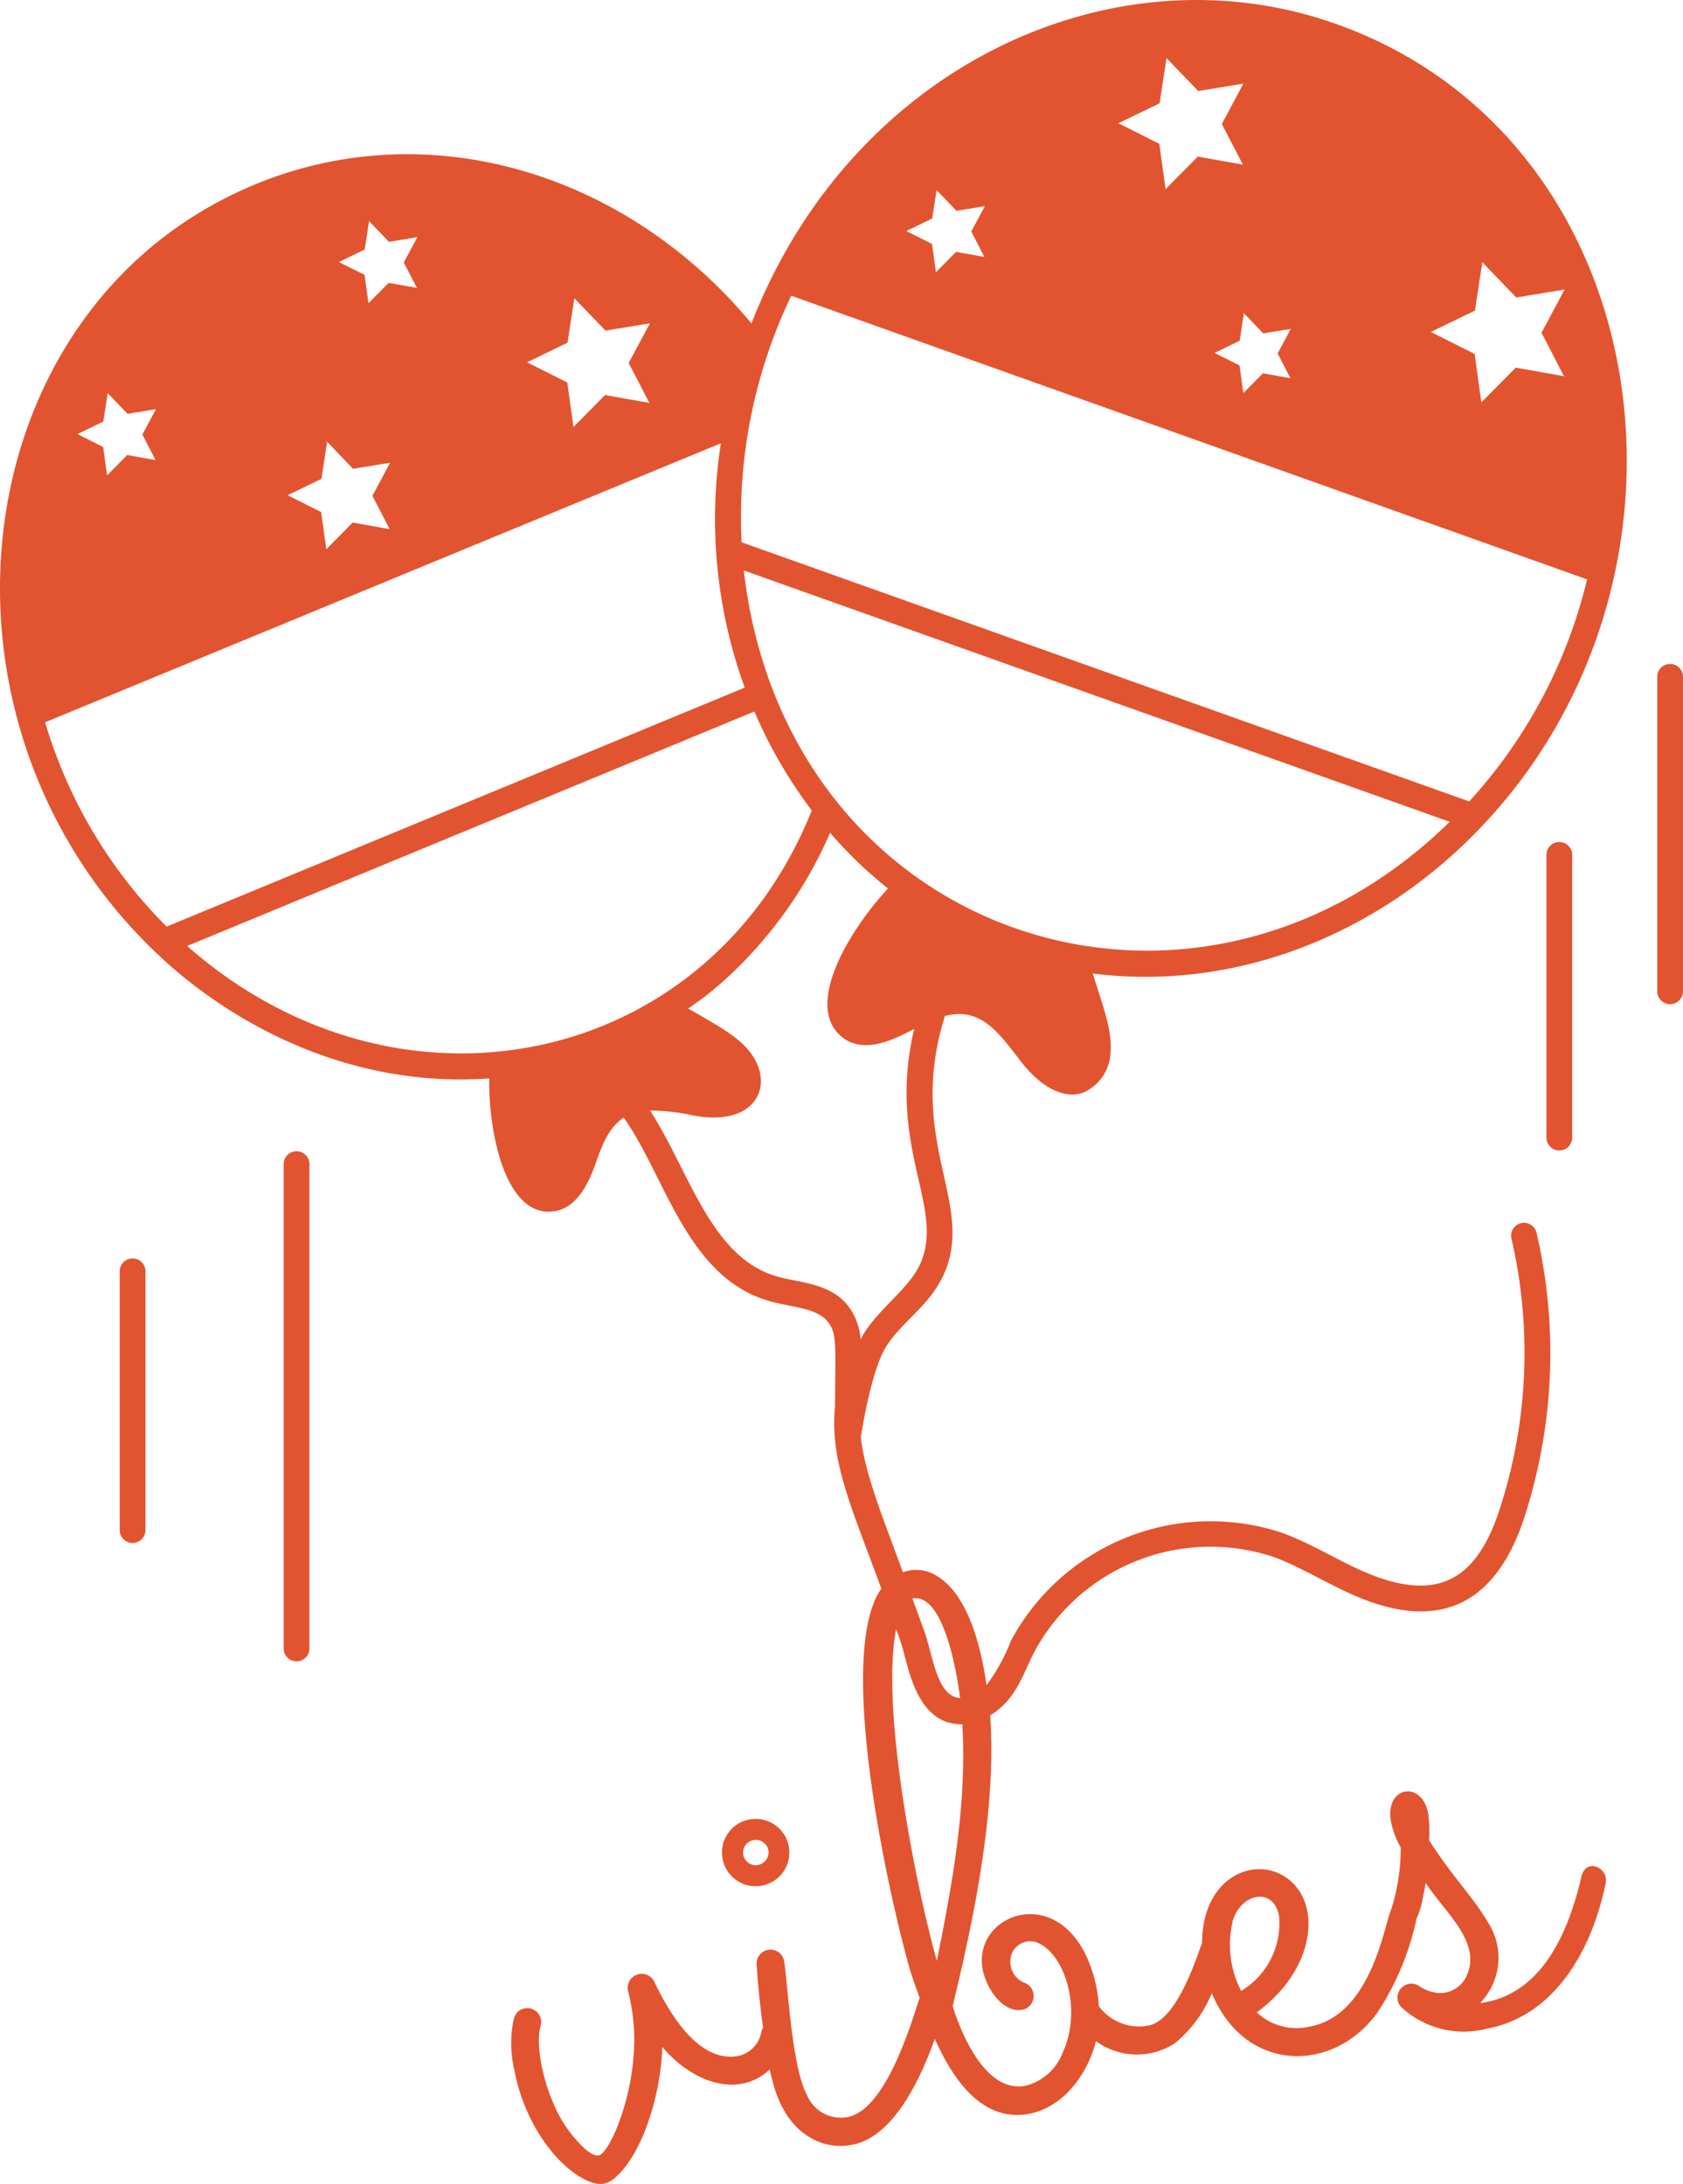 <svg xmlns="http://www.w3.org/2000/svg" width="50.9%" viewBox="0 0 115.566 150"><path fill="none" d="M0 0h115.566v150H0z"></path><g fill="#e25430"><path d="M53.796 128.55a2.314 2.314 0 1 0-3.216.6 2.317 2.317 0 0 0 3.216-.6m-1.414-2.03a.839.839 0 0 1 .228 1.21.869.869 0 1 1-.228-1.21"></path><path d="M98.608 136.866a2.843 2.843 0 0 1-.951-.327.624.624 0 0 1-.205-.129.958.958 0 0 0-1.258 1.424 6.306 6.306 0 0 0 5.911 1.5c4.642-.862 7.207-5.377 8.148-9.973.236-1.08-1.348-1.807-1.663-.463-.91 3.912-2.717 7.96-6.692 8.641a1.354 1.354 0 0 1-.253.023 4.457 4.457 0 0 0 .56-5.476c-1.115-1.9-2.4-3.071-4.077-5.693a8.418 8.418 0 0 0-.062-1.845c-.428-2.3-3.014-1.881-2.546.606a6.085 6.085 0 0 0 .661 1.735 13.792 13.792 0 0 1-.653 4.262c-.453.925-1.321 7.24-5.56 8.033a3.983 3.983 0 0 1-3.667-.965c3.637-2.685 4.224-6.432 2.9-8.367-1.92-2.8-6.662-1.608-6.662 3.641-.183.259-1.561 5.239-3.682 5.631a3.444 3.444 0 0 1-3.4-1.322 9.664 9.664 0 0 0-.8-3.313c-2.515-5.635-8.97-2.435-6.8 1.873.457.921 1.336 1.864 2.352 1.675a.967.967 0 0 0 .171-1.841 1.535 1.535 0 0 1-1-1.488 1.357 1.357 0 0 1 2.11-1.147c1.692.929 2.792 4.535 1.491 7.4a3.736 3.736 0 0 1-2.564 2.3c-2.539.477-4.217-3-5-5.469 1.515-6.265 3.012-13.577 2.578-19.976 1.724-1.05 2.168-2.639 3.025-4.352a13.742 13.742 0 0 1 16.43-6.529c2.037.75 4.024 2.066 6.162 2.9 5.3 2.067 9.127.387 11.088-5.706a36.525 36.525 0 0 0 .816-19.427.885.885 0 1 0-1.723.4 34.737 34.737 0 0 1-.793 18.486c-1.5 4.674-4.006 6.439-8.761 4.6-2.107-.817-3.946-2.082-6.192-2.905a15.563 15.563 0 0 0-18.626 7.4 12.747 12.747 0 0 1-1.678 3.06c-.382-2.626-1.271-6.406-3.635-7.628a2.612 2.612 0 0 0-2.108-.128c-1.282-3.509-2.62-6.751-2.889-9.266.2-1.358.847-4.771 1.692-6.156 1.068-1.754 2.944-2.8 3.951-4.923 2.34-4.956-2.595-9.137.132-17.864 2.474-.622 3.657 1.108 5.214 3.125 1.038 1.344 2.642 2.689 4.27 2.147a3.129 3.129 0 0 0 1.887-2.76c.121-1.553-.5-3.1-1.221-5.427 9.908 1.26 19.782-2.75 26.745-10.142l.03-.029C118.2 39.335 113.8 9.5 91.766 1.653 76.507-3.789 58.494 4.5 51.6 22.216 42.92 11.764 29.339 7.781 17.533 12.66-2.58 20.966-6.064 49.269 10.6 65.33c.258.165 9.154 9.706 23 8.741-.082 3.474 1.047 9.659 4.482 9.117 1.392-.212 2.194-1.628 2.689-2.925.47-1.292.895-2.745 2.062-3.5 2.878 4.08 4.319 10.915 9.92 12.577 1.5.45 3.252.447 4.055 1.4.691.817.551 1.659.529 5.891-.366 3.725 1.144 6.908 3.18 12.482-3.19 4.535.536 21.216 1.981 26.216.2.673.438 1.27.654 1.908-.255.52-2.076 7.631-4.948 8.168a2.517 2.517 0 0 1-2.809-1.55c-1.054-1.958-1.327-7.962-1.552-9.174a.953.953 0 0 0-1.884.277c.088 1.45.246 2.89.44 4.324-.032.072-.093.127-.106.209a1.433 1.433 0 0 1-.065.27 2.039 2.039 0 0 1-1.525 1.449c-2.613.487-4.605-2.652-5.748-5.043a.963.963 0 0 0-1.825.6 13.558 13.558 0 0 1 .424 3.421 16.748 16.748 0 0 1-1.292 6.192c-.165.383-.735 1.583-1.147 1.661-.2.039-.484-.085-.857-.369a8.823 8.823 0 0 1-2.276-3.253c-.594-1.33-1.249-3.83-.861-5.285a.945.945 0 0 0-1.076-1.193c-.8.15-.8.862-.915 1.67a8.494 8.494 0 0 0 .182 2.548c.691 3.655 2.811 6.417 4.663 7.439 1.253.694 1.889.5 2.8-.578 1.632-1.925 2.633-5.625 2.7-8.434 1.957 2.334 5.121 3.632 7.37 1.561.165.4.564 4.02 3.632 5.051a4.017 4.017 0 0 0 2.06.106c2.824-.525 4.7-4.569 5.652-7.273 1.305 2.932 3.325 5.739 6.475 5.154 2.333-.441 4.021-2.7 4.589-4.994a4.776 4.776 0 0 0 5.423.147 8.763 8.763 0 0 0 2.537-3.443c2.259 5.482 8.311 5.555 11.363 1.348a18.877 18.877 0 0 0 2.7-6.495 5.058 5.058 0 0 0 .432-1.451c.078-.357.143-.682.193-.965 1.354 2.073 3.836 4.047 2.82 6.351a2 2 0 0 1-2.115 1.186M12.851 64.974 51.8 48.87a32.543 32.543 0 0 0 3.941 6.795C48.648 73.4 27.41 77.8 12.851 64.974m31.739-37.3-3.041-.543-2.172 2.2-.423-3.06-2.761-1.387 2.779-1.348.465-3.054 2.141 2.227 3.048-.5-1.456 2.725Zm-15.961-7.9-1.941-.346-1.387 1.4-.27-1.954L23.268 18l1.775-.861.3-1.95 1.367 1.422 1.946-.32-.93 1.74Zm-1.873 16.57-2.538-.453-1.812 1.834-.353-2.554-2.3-1.157 2.32-1.125.388-2.549 1.782 1.86 2.544-.418-1.215 2.274ZM10.681 31.6l-1.941-.35-1.387 1.4-.27-1.95-1.763-.886 1.774-.861.3-1.95 1.367 1.422 1.946-.32-.93 1.74Zm40.393 7.58 48.472 17.265C81.9 73.744 53.973 64.459 51.074 39.177m56.319-13.337-3.31-.591-2.364 2.391-.461-3.331-3.004-1.509 3.026-1.467.506-3.324 2.331 2.424 3.318-.546-1.585 2.965Zm-18.784.136-1.887-.337L85.376 27l-.263-1.9-1.713-.86 1.724-.836.289-1.895 1.328 1.391 1.891-.311-.9 1.69ZM67.594 17.65l-1.942-.35-1.386 1.4L64 16.753l-1.762-.885 1.774-.861.3-1.95 1.367 1.422 1.946-.32-.93 1.74ZM79.625 7.095l.475-3.108 2.178 2.266 3.1-.51L83.9 8.515l1.443 2.792-3.094-.552-2.213 2.235-.431-3.113-2.805-1.41ZM54.332 20.312l54.648 19.482a34.57 34.57 0 0 1-8.092 15.251l-49.965-17.8a35.228 35.228 0 0 1 3.408-16.933M3.1 49.609l46.4-19.163a33.872 33.872 0 0 0 1.638 16.782L11.443 63.643A33.069 33.069 0 0 1 3.1 49.609m50.162 38.033c-4.5-1.337-6-7.368-8.628-11.367a14.091 14.091 0 0 1 2.935.332c4.319.838 5.686-2.052 3.939-4.34-.847-1.11-2.368-1.907-4.251-3a21.6 21.6 0 0 0 2.543-1.995A29.479 29.479 0 0 0 57 57.2a29.27 29.27 0 0 0 3.976 3.826c-2.543 2.714-6.033 8.265-2.957 10.348 1.449.947 3.308.067 4.755-.71-1.93 8.219 2.226 12.3.377 16.226-.815 1.723-3.113 3.22-4.057 5.107a4.269 4.269 0 0 0-.933-2.4c-1.276-1.514-3.4-1.5-4.9-1.949m9.394 22.142c2.06-.393 3.014 4.763 3.272 6.84-1.629-.132-1.845-2.91-2.482-4.669l-.793-2.17m1.683 24.909c-1.375-4.875-3.894-17.223-2.8-22.8a14.678 14.678 0 0 1 .6 1.9l.171.634c.565 2.027 1.516 3.995 3.713 3.995.02 0 .04-.007.06-.008.315 5.531-.662 10.845-1.753 16.28m20.3-2.7c.576-2.015 2.824-2.411 3.2-.419a5.415 5.415 0 0 1-2.6 5.161A6.861 6.861 0 0 1 84.64 132"></path><path d="M21.247 113.25V79.985a.885.885 0 1 0-1.769 0v33.266a.885.885 0 0 0 1.769 0"></path><path d="M9.989 105.063V87.288a.885.885 0 0 0-1.769 0v17.775a.885.885 0 1 0 1.769 0"></path><path d="M113.796 46.516v21.6a.885.885 0 0 0 1.769 0v-21.6a.885.885 0 1 0-1.769 0"></path><path d="M106.189 58.687v19.475a.885.885 0 0 0 1.769 0V58.687a.885.885 0 0 0-1.769 0"></path></g></svg>